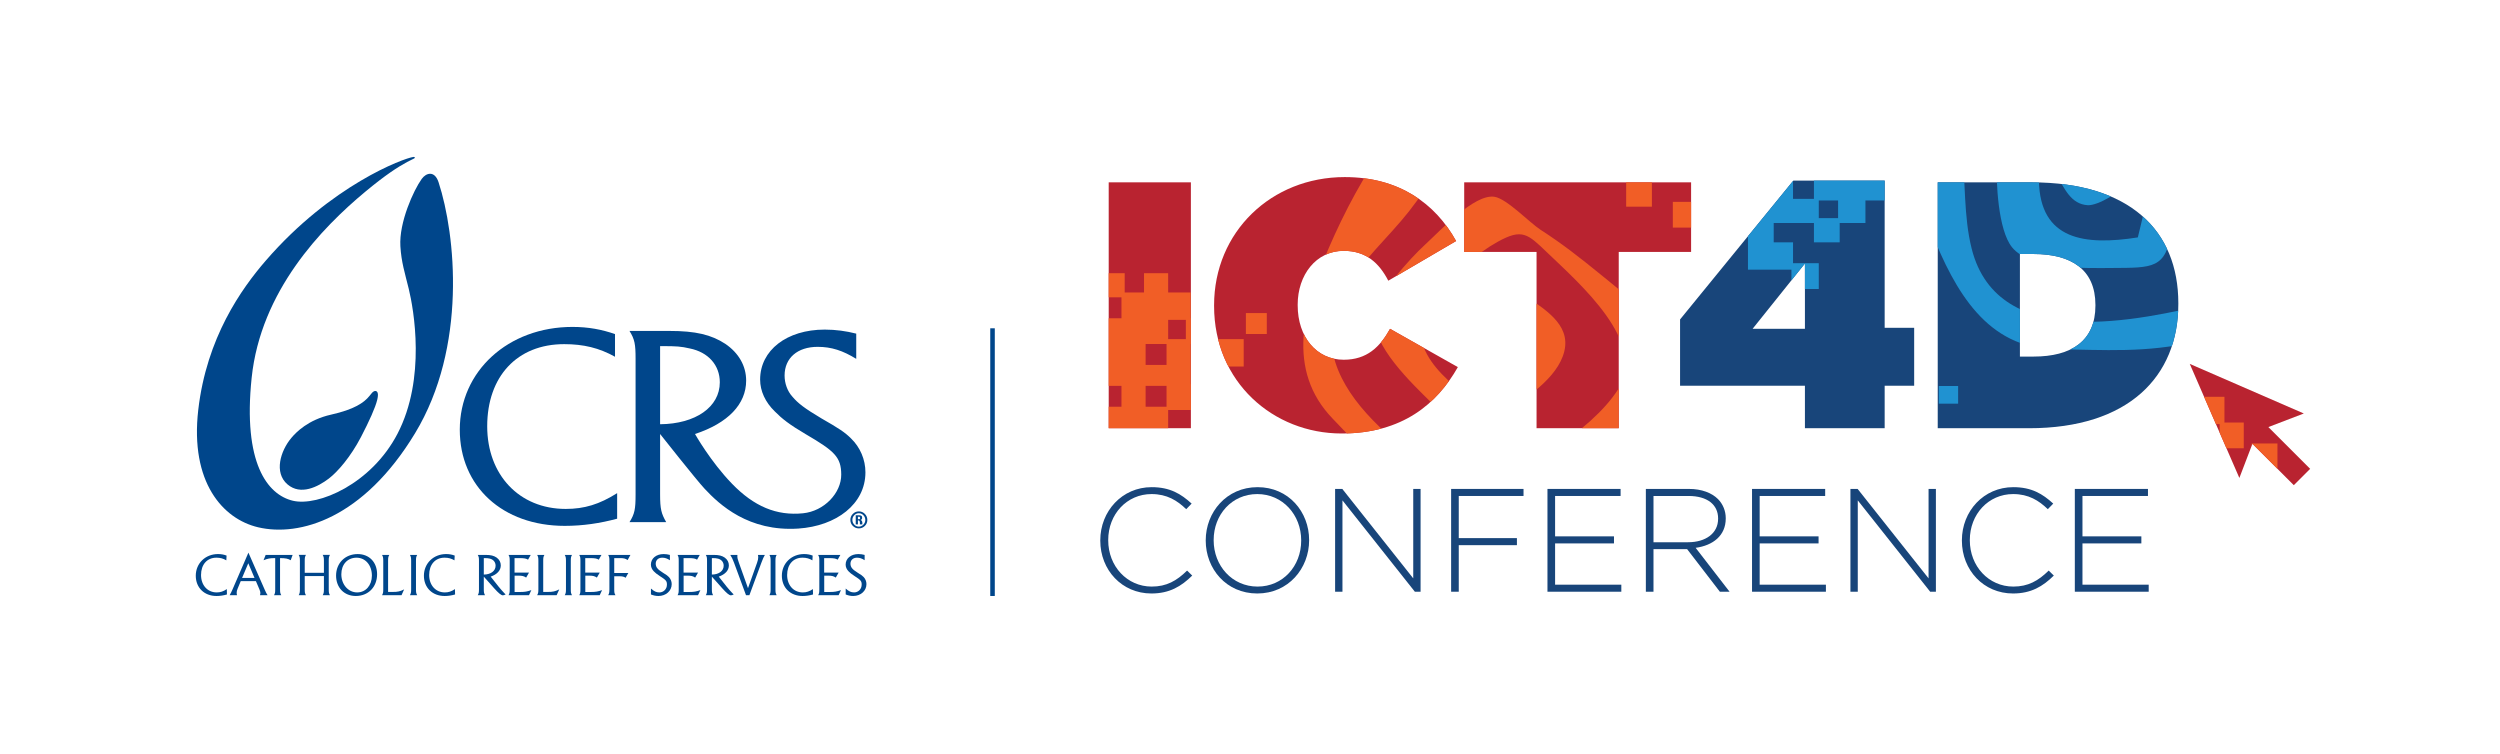 <?xml version="1.0" encoding="utf-8"?>
<!-- Generator: Adobe Illustrator 23.0.1, SVG Export Plug-In . SVG Version: 6.00 Build 0)  -->
<svg version="1.1" id="Layer_1" xmlns="http://www.w3.org/2000/svg" xmlns:xlink="http://www.w3.org/1999/xlink" x="0px" y="0px"
	 viewBox="0 0 9085.8 2741.06" style="enable-background:new 0 0 9085.8 2741.06;" xml:space="preserve">
<style type="text/css">
	.st0{fill:#00468B;}
	.st1{clip-path:url(#SVGID_2_);fill:#18457A;}
	.st2{clip-path:url(#SVGID_2_);fill:#B92330;}
	.st3{clip-path:url(#SVGID_4_);fill:#F15E26;}
	.st4{clip-path:url(#SVGID_6_);fill:#18457A;}
	.st5{clip-path:url(#SVGID_8_);fill:#2092D1;}
	.st6{fill:#B92330;}
	.st7{fill:#F15E26;}
	.st8{clip-path:url(#SVGID_10_);fill:#00468B;}
</style>
<g>
	<rect x="3598.9" y="1193.12" class="st0" width="16.49" height="972.88"/>
	<g>
		<defs>
			<rect id="SVGID_1_" x="689.96" y="554.96" width="7739.84" height="1626.34"/>
		</defs>
		<clipPath id="SVGID_2_">
			<use xlink:href="#SVGID_1_"  style="overflow:visible;"/>
		</clipPath>
		<path class="st1" d="M3998.78,1964.79v-1.09c0-105.67,78.99-193.2,186.8-193.2c66.72,0,106.76,24.54,145.21,59.76l-19.75,20.28
			c-32.55-31.5-69.92-54.94-125.98-54.94c-89.64,0-157.45,73.12-157.45,167.04v1.05c0,94.49,68.86,168.13,157.97,168.13
			c53.92,0,90.76-20.81,128.65-58.18l18.7,18.17c-39.51,38.95-82.22,65.1-148.38,65.1
			C4077.77,2156.93,3998.78,2072.07,3998.78,1964.79"/>
		<path class="st1" d="M4382,1964.79v-1.09c0-101.94,75.26-193.2,188.41-193.2c113.15,0,187.36,90.2,187.36,192.14v1.05
			c0,101.97-75.26,193.23-188.41,193.23S4382,2066.73,4382,1964.79 M4728.94,1964.79v-1.09c0-92.34-67.25-168.1-159.59-168.1
			c-92.34,0-158.53,74.7-158.53,167.04v1.05c0,92.34,67.25,168.13,159.59,168.13C4662.75,2131.83,4728.94,2057.13,4728.94,1964.79"
			/>
		<polygon class="st1" points="4852.22,1776.91 4878.37,1776.91 5136.17,2101.96 5136.17,1776.91 5162.85,1776.91 5162.85,2150.51 
			5142.04,2150.51 4878.9,1818.53 4878.9,2150.51 4852.22,2150.51 		"/>
		<polygon class="st1" points="5273.86,1776.91 5536.97,1776.91 5536.97,1802.53 5301.59,1802.53 5301.59,1955.69 5512.96,1955.69 
			5512.96,1981.32 5301.59,1981.32 5301.59,2150.51 5273.86,2150.51 		"/>
		<polygon class="st1" points="5623.98,1776.91 5889.76,1776.91 5889.76,1802.53 5651.71,1802.53 5651.71,1949.3 5865.75,1949.3 
			5865.75,1974.92 5651.71,1974.92 5651.71,2124.91 5892.43,2124.91 5892.43,2150.51 5623.98,2150.51 		"/>
		<path class="st1" d="M5981.58,1776.93h156.92c45.91,0,82.71,14.41,105.14,36.81c17.61,17.64,28.3,42.68,28.3,69.39v1.09
			c0,62.43-46.44,98.18-109.43,106.72l123.31,159.59h-35.26l-119.02-154.81h-122.22v154.81h-27.74V1776.93z M6135.3,1970.65
			c62.43,0,108.87-31.46,108.87-85.38v-1.05c0-50.2-39.48-81.69-107.28-81.69h-127.57v168.13H6135.3z"/>
		<polygon class="st1" points="6367.44,1776.91 6633.26,1776.91 6633.26,1802.53 6395.21,1802.53 6395.21,1949.3 6609.25,1949.3 
			6609.25,1974.92 6395.21,1974.92 6395.21,2124.91 6635.93,2124.91 6635.93,2150.51 6367.44,2150.51 		"/>
		<polygon class="st1" points="6725.04,1776.91 6751.19,1776.91 7009.03,2101.96 7009.03,1776.91 7035.68,1776.91 7035.68,2150.51 
			7014.87,2150.51 6751.75,1818.53 6751.75,2150.51 6725.04,2150.51 		"/>
		<path class="st1" d="M7130.14,1964.79v-1.09c0-105.67,79.02-193.2,186.8-193.2c66.72,0,106.76,24.54,145.18,59.76l-19.72,20.28
			c-32.58-31.5-69.92-54.94-125.98-54.94c-89.64,0-157.45,73.12-157.45,167.04v1.05c0,94.49,68.86,168.13,157.97,168.13
			c53.92,0,90.76-20.81,128.65-58.18l18.7,18.17c-39.51,38.95-82.22,65.1-148.38,65.1
			C7209.16,2156.93,7130.14,2072.07,7130.14,1964.79"/>
		<polygon class="st1" points="7540.57,1776.91 7806.39,1776.91 7806.39,1802.53 7568.34,1802.53 7568.34,1949.3 7782.38,1949.3 
			7782.38,1974.92 7568.34,1974.92 7568.34,2124.91 7809.06,2124.91 7809.06,2150.51 7540.57,2150.51 		"/>
		<path class="st2" d="M4029.38,662.74h298.7v893.56h-298.7V662.74z M4412.37,1112.09v-2.57c0-266.78,208.04-465.94,474.85-465.94
			c196.59,0,329.34,95.74,404.7,232.34l-246.39,144.25c-33.21-63.85-80.44-108.5-162.13-108.5c-100.82,0-167.21,88.06-167.21,195.31
			v2.54c0,116.16,68.93,197.88,167.21,197.88c84.26,0,131.49-45.94,168.53-112.33l246.36,139.11
			c-75.33,132.78-200.42,241.25-422.54,241.25C4628.13,1575.43,4412.37,1389.06,4412.37,1112.09 M5584.32,915.5h-262.95V662.74H6146
			V915.5h-262.98v640.8h-298.7V915.5z"/>
	</g>
	<g>
		<defs>
			<path id="SVGID_3_" d="M4029.35,1556.3h298.73V662.7h-298.73V1556.3z M5321.37,662.7V915.5h262.95v640.8h298.7V915.5H6146V662.7
				H5321.37z M4412.35,1109.55v2.54c0,276.97,215.75,463.37,463.4,463.37c222.12,0,347.18-108.5,422.51-241.25l-246.36-139.14
				c-37,66.36-84.26,112.3-168.49,112.3c-98.31,0-167.24-81.69-167.24-197.81v-2.57c0-107.25,66.42-195.31,167.24-195.31
				c81.72,0,128.92,44.65,162.13,108.54l246.36-144.26c-75.29-136.64-208.07-232.38-404.66-232.38
				C4620.42,643.58,4412.35,842.74,4412.35,1109.55"/>
		</defs>
		<clipPath id="SVGID_4_">
			<use xlink:href="#SVGID_3_"  style="overflow:visible;"/>
		</clipPath>
		<path class="st3" d="M5046.57,515.55c-86.18,111.51-162.46,258.3-218.39,388.14c-92.28,214.17-155.14,441.87,15.93,618.64
			c125.65,129.84,226.31,246.62,380.89,342c139.31,85.95,153.69,80.57,286.3-6.23c151.11-98.94,591.89-385.04,537.71-600.96
			c-24.77-98.54-162.2-202.66-234.12-261.33c-71.8-58.57-138.09-110.58-215.49-160.35c-40.8-26.19-123.74-114.34-169.09-120.44
			c-72.89-9.76-194.65,122.16-251.08,174.07c-56.59,52.17-174.56,180.73-183.3,261.2c-11.41,104.68,135.58,243.43,204.9,311.73
			c103.46,101.91,135.35,140.33,246.85,55.64c78.13-59.36,195.8-127.2,231.55-221.59c40.14-106.1-52.21-163.88-134.39-219.94
			c-112.59-76.74-202.04-162.13-246.69-2.64c-17.58,62.69-39.84,117.74,0.3,163.51c24.17,27.47,125.09,53.63,158.11,40.9l2.31-13.26
			c-12.73-26.05-61.21-43.86-87.03-76.74c20.65-34.5,40.37-64.87,74.4-87.73c51.45,78.53,172.09,66.06,124.24,170.01
			c-30.57,66.49-162.36,138.58-225.91,178.39c-157.31-114.7-258.79-244.41-107.88-400.57c57.62-59.59,129.38-126.71,206.82-169.48
			c88.55-48.94,108.57-28.82,179.41,39.28c115.86,111.31,366.01,327.26,259.12,495.36c-104.08,163.61-354.24,292.3-516.96,394.51
			c-226.67-141.78-677.67-419.64-476.82-756.59c62.43-104.78,160.08-191.02,232.34-282.87c80.8-102.7,145.87-218.16,209.88-325.78
			c-62.53-28.03-95.71-87.92-157.51-62.63C5140.66,393,5069.59,485.77,5046.57,515.55"/>
		<path class="st3" d="M3496.72,1729.8h364.26h55.51h9.86h71.1h9.83h71.14h9.83h71.14h9.83h76.22v-76.05h64.34v76.05h87.73v-101.48
			v-9.8v-58.34h-66.36h-9.83h-75.89v-70.21h75.89h9.83h71.14h9.83h37.66v-104.51v-9.8v-43.6h70.21v-99.44h-93.63v93.6h-28.86v70.18
			h-70.18v-91.91v-9.79v-44.52h70.18v-93.6h-70.18v-93.6h-81.89V992.8h-87.73v70.18h-70.21V992.8h-87.73v70.18h-76.05V992.8h-62.3
			h-25.89h-122.39v245.67h-216.41V1729.8z M4245.44,1162.42h64.34v70.21h-64.34V1162.42z M4163.55,1402.25h76.02v76.05h-76.02
			V1402.25z M4163.55,1250.18h76.02v76.02h-76.02V1250.18z M4527.94,1137.88h76.02v76.02h-76.02V1137.88z M4087.49,1566.03h70.21
			v70.18h-70.21V1566.03z M3999.77,1402.25h76.02v76.05h-76.02V1402.25z M3999.77,1080.56h76.02v76.05h-76.02V1080.56z"/>
		<path class="st3" d="M6980.43,253.88h-364.3h-55.47h-9.86h-71.14h-9.83h-71.1h-9.83h-71.17h-9.83h-76.22v76.05h-64.34v-76.05
			h-87.73v101.45v9.83v58.37H6146h9.83h75.85v70.18h-75.85H6146h-71.14h-9.83h-84.86v104.51v9.83v43.6H5910v99.4h93.56v-93.56h76.05
			v-70.18h70.21v91.88v9.83v44.52h-70.21v93.56h70.21v93.6h81.86v70.18h87.76v-70.18h70.18v70.18h87.73v-70.18h76.05v70.18h62.3
			h25.89h122.39V745.22h216.45V253.88z M6231.69,821.27h-64.34v-70.21h64.34V821.27z M6313.58,581.44h-76.02v-76.02h76.02V581.44z
			 M6313.58,733.54h-76.02v-76.05h76.02V733.54z M6389.63,417.66h-70.18v-70.18h70.18V417.66z M6477.35,581.44h-76.02v-76.02h76.02
			V581.44z M6477.35,903.16h-76.02v-76.05h76.02V903.16z"/>
	</g>
	<g>
		<defs>
			<rect id="SVGID_5_" x="689.96" y="554.96" width="7739.84" height="1626.34"/>
		</defs>
		<clipPath id="SVGID_6_">
			<use xlink:href="#SVGID_5_"  style="overflow:visible;"/>
		</clipPath>
		<path class="st4" d="M6559.66,1401.86h-453.77v-240.89l411.66-504.59h331.91v534.84h107.22v210.64h-107.22v154.45h-289.79V1401.86
			z M6559.66,1195.04V957.62l-190.2,237.42H6559.66z M7042.32,662.75h342.07c354.9,0,532.36,174.89,532.36,439.13v2.54
			c0,264.27-181.29,451.89-542.55,451.89h-331.88V662.75z M7390.79,1295.9c136.6,0,224.66-56.16,224.66-185.08v-2.54
			c0-128.95-88.06-185.12-224.66-185.12h-49.77v372.74H7390.79z"/>
	</g>
	<g>
		<defs>
			<path id="SVGID_7_" d="M7341,923.18h49.8c136.57,0,224.66,56.13,224.66,185.05v2.57c0,128.92-88.09,185.12-224.66,185.12H7341
				V923.18z M7042.3,662.7v893.59h331.91c361.23,0,542.52-187.62,542.52-451.89v-2.54c0-264.24-177.47-439.16-532.33-439.16H7042.3z
				 M6559.67,957.64v237.42h-190.2L6559.67,957.64z M6517.56,656.37L6105.9,1161v240.82h453.77v154.48h289.79v-154.48h107.19
				v-210.61h-107.19V656.37H6517.56z"/>
		</defs>
		<clipPath id="SVGID_8_">
			<use xlink:href="#SVGID_7_"  style="overflow:visible;"/>
		</clipPath>
		<path class="st5" d="M6899.15,413.75c17.91,139.77,67.81,297.51,120.01,428.87c86.21,216.71,202.73,422.14,448.73,426.2
			c180.63,2.97,334.42,14.38,511.16-27.47c159.26-37.76,165.66-51.75,198.01-206.85c36.9-176.84,146.3-690.83-44.72-805.17
			c-87.17-52.17-258-28.63-350.35-19.26c-92.15,9.37-175.82,19.46-265.75,39.02c-47.36,10.32-168.3,6.6-204.71,34.36
			c-58.44,44.62-51.25,224.03-54.45,300.65c-3.13,76.91,4.35,251.24,55.08,314.3c65.93,82.09,267.99,76.25,365.29,75.52
			c145.24-1.06,194.98,3.53,213.94-135.18c13.26-97.26,48.48-228.39,6.99-320.43c-46.6-103.39-152.8-78.99-250.52-60.48
			c-133.9,25.36-257.54,28.2-176.34,172.55c31.92,56.76,55.11,111.44,115.86,115.4c36.54,2.37,126.41-50.49,140.73-82.88
			l-7.75-10.98c-27.44-9.4-74.3,12.3-115.79,7.26c-9.83-38.98-17.35-74.4-9.43-114.64c91.92,19.16,168.36-74.96,208.07,32.39
			c25.39,68.6-16.82,212.82-33.64,285.87c-192.34,30.14-355.79,10.19-359.51-206.95c-1.42-82.91,1.88-181.09,26.42-266.08
			c28-97.26,56.36-97.16,154.61-99.1c160.61-3.2,490.25-27.37,533.48,167.04c42.12,189.31-43.76,457.2-86.57,644.53
			c-260.51,60.02-775.89,182.45-872.12-197.85c-29.98-118.23-21.9-248.27-35.75-364.33c-15.47-129.71-51.12-257.41-81.96-378.74
			c-64.01,24.37-129.84,5.51-155.63,67.08C6879.03,260.56,6894.37,376.42,6899.15,413.75"/>
		<path class="st5" d="M6112.83-20.18v364.26v55.5v9.83v71.14v9.83v71.14v9.83v71.14v9.79v76.25h76.02v64.34h-76.02v87.73h101.45
			h9.79h58.37v-66.39v-9.83v-75.85h70.21v75.85v9.83v71.17v9.79v84.86h104.51h9.8h43.63v70.18h99.4v-93.56h-93.56V880.6h-70.21
			v-70.18h91.88h9.83h44.52v70.18h93.6v-70.18h93.56v-81.89h70.21v-87.76h-70.21v-70.18h70.21v-87.76h-70.21v-76.02h70.21v-62.3
			v-25.89V196.24h-245.67V-20.18H6112.83z M6680.21,792.88h-70.18v-64.34h70.18V792.88z M7116.44,1467.12h-70.18v-64.34h70.18
			V1467.12z M6440.38,722.66h-76.05v-76.05h76.05V722.66z M6592.45,722.66h-76.02v-76.05h76.02V722.66z M6276.6,640.77h-70.18
			v-70.18h70.18V640.77z M6440.38,558.88h-76.05v-76.05h76.05V558.88z M6762.07,558.88h-76.02v-76.05h76.02V558.88z"/>
	</g>
	<polygon class="st6" points="8372.81,1502.76 7958.29,1322.5 8138.56,1737.02 8186.02,1612.95 8336.44,1763.34 8395.83,1703.94 
		8243.96,1552.07 	"/>
	<path class="st7" d="M8183.42,1611.72v8.05l2.6-6.83l90.96,90.99v-92.21H8183.42z M8010.28,1442.1l43.24,99.44h13.29v30.54
		l24.87,57.15h62.89v-93.56h-70.22v-93.56H8010.28z"/>
	<g>
		<defs>
			<rect id="SVGID_9_" x="689.96" y="554.96" width="7739.84" height="1626.34"/>
		</defs>
		<clipPath id="SVGID_10_">
			<use xlink:href="#SVGID_9_"  style="overflow:visible;"/>
		</clipPath>
		<path class="st8" d="M822.55,2036.51c-11.44-6.83-22.23-9.73-36.08-9.73c-33.84,0-55.84,24.9-55.84,62.93
			c0,37.17,23.51,63.32,56.96,63.32c13.42,0,23.94-3.5,36.74-12.07l0.4,19.56c-12.3,3.46-24.83,5.51-37.8,5.51
			c-44.65,0-75.43-30.18-75.43-73.68c0-44.85,34.73-78.76,80.9-78.76c11.48,0,21.57,1.98,31,5.51L822.55,2036.51z"/>
		<path class="st8" d="M874.89,2112.11l-11.64,28.17c-2.24,4.81-3.1,9.93-3.1,14.51c0,2.87,0.23,4.85,1.32,8.34h-26.85
			c3.76-6.36,7.06-13.19,10.78-21.73l57.42-132.84l59.13,134.36c4.58,10.52,6.83,14.74,10.52,20.22h-27.47
			c0.89-3.5,1.35-5.9,1.35-7.91c0-3.3-1.35-7.92-3.76-13.82l-12.53-29.29H874.89z M902.36,2047.04l-22.62,53.43h45.28
			L902.36,2047.04z"/>
		<path class="st8" d="M1017.79,2141.59c0,11.68,0.86,15.2,4.42,21.57h-26.38c3.69-6.36,4.35-9.89,4.35-21.34v-113.48h-2.37
			c-16.49,0-25.3,1.78-40.04,7.75l7.68-19.36h98.08l-7.06,19.36c-9.2-5.77-18.9-7.75-38.69-7.75V2141.59z"/>
		<path class="st8" d="M1107.49,2093.67v47.92c0,11.68,0.66,15.2,4.42,21.57h-26.38c3.5-6.37,4.39-9.89,4.39-21.34v-103.79
			c0-11.18-0.89-14.94-4.39-21.37h26.38c-3.76,6.43-4.42,10.19-4.42,21.37v43.73h69.72v-43.73c0-11.18-0.89-14.94-4.42-21.37h26.38
			c-3.73,6.43-4.39,10.19-4.39,21.37v103.56c0,11.68,0.66,15.2,4.39,21.57h-26.38c3.53-6.37,4.42-9.89,4.42-21.34v-48.15H1107.49z"
			/>
		<path class="st8" d="M1293.06,2166.03c-42.21,0-71.67-30.37-71.67-74.11c0-45.28,32.98-78.26,78.49-78.26
			c42.18,0,70.58,29.65,70.58,73.41C1370.47,2133.48,1338.34,2166.03,1293.06,2166.03 M1295.93,2026.82
			c-32.98,0-55.41,24.41-55.41,60.26c0,37.17,25.06,65.96,57.58,65.96c31,0,53.46-25.53,53.46-60.91
			C1351.57,2054.32,1328.25,2026.82,1295.93,2026.82"/>
		<path class="st8" d="M1388.49,2163.15c3.5-6.4,4.39-9.93,4.39-21.34v-103.76c0-11.28-0.89-14.97-4.39-21.34h26.38
			c-3.76,6.36-4.42,10.06-4.42,21.34v113.19h17.81c16.29,0.23,26.19-1.98,40.47-9.2l-9.47,21.11H1388.49z"/>
		<path class="st8" d="M1489.85,2163.15c3.5-6.4,4.39-9.93,4.39-21.34v-103.76c0-11.28-0.89-14.97-4.39-21.34h26.38
			c-3.73,6.6-4.42,10.06-4.42,21.34v103.52c0,11.64,0.69,14.97,4.42,21.57H1489.85z"/>
		<path class="st8" d="M1651.66,2036.51c-11.44-6.83-22.2-9.73-36.05-9.73c-33.87,0-55.87,24.9-55.87,62.93
			c0,37.17,23.55,63.32,56.96,63.32c13.42,0,23.98-3.5,36.74-12.07l0.4,19.56c-12.3,3.46-24.83,5.51-37.79,5.51
			c-44.65,0-75.43-30.18-75.43-73.68c0-44.85,34.73-78.76,80.93-78.76c11.44,0,21.54,1.98,30.97,5.51L1651.66,2036.51z"/>
		<path class="st8" d="M1758.29,2141.84c0,11.41,0.89,14.71,4.42,21.3h-26.38c3.73-6.36,4.39-9.89,4.39-21.3v-103.79
			c0-11.21-0.66-14.97-4.39-21.34h28.56c18.93,0,30.11,2.87,40.24,9.86c9.66,7.06,14.94,16.95,14.94,28.16
			c0,18.04-12.96,32.55-36.71,40.89l3.76,4.85c19.13,25.03,34.96,44.19,46.6,56.07c0.89,0.86,2.18,1.95,3.96,3.73
			c-4.19,2.41-7.49,3.3-10.32,3.3c-5.94,0-15.63-7.91-31.66-25.92l-37.4-42.02V2141.84z M1801.16,2056.06
			c0-13.16-8.34-23.09-21.54-25.95c-6.36-1.52-9.66-1.75-19.56-1.75h-1.78v59.83C1783.81,2087.95,1801.16,2074.96,1801.16,2056.06"
			/>
		<path class="st8" d="M1922.53,2081.12l-10.32,18.04c-7.92-5.51-14.51-7.06-28.59-7.06h-13.42v59.36h20.48
			c16.69,0,25.49-1.55,40.4-6.79l-8.54,18.47h-74.3c3.5-6.4,4.19-9.89,4.19-21.34v-103.76c0-11.25-0.69-14.97-4.42-21.34h80.9
			l-9.86,17.38c-6.17-4.15-14.31-5.71-29.48-5.71H1870v52.73H1922.53z"/>
		<path class="st8" d="M1952.22,2163.15c3.5-6.4,4.42-9.93,4.42-21.34v-103.76c0-11.28-0.92-14.97-4.42-21.34h26.38
			c-3.73,6.36-4.39,10.06-4.39,21.34v113.19h17.78c16.29,0.23,26.19-1.98,40.5-9.2l-9.47,21.11H1952.22z"/>
		<path class="st8" d="M2052.48,2163.15c3.5-6.4,4.42-9.93,4.42-21.34v-103.76c0-11.28-0.92-14.97-4.42-21.34h26.38
			c-3.73,6.6-4.39,10.06-4.39,21.34v103.52c0,11.64,0.66,14.97,4.39,21.57H2052.48z"/>
		<path class="st8" d="M2179.57,2081.12l-10.32,18.04c-7.95-5.51-14.58-7.06-28.59-7.06h-13.42v59.36h20.45
			c16.72,0,25.53-1.55,40.47-6.79l-8.57,18.47h-74.3c3.5-6.4,4.16-9.89,4.16-21.34v-103.76c0-11.25-0.66-14.97-4.39-21.34h80.9
			l-9.86,17.38c-6.2-4.15-14.31-5.71-29.48-5.71H2127v52.73H2179.57z"/>
		<path class="st8" d="M2232.33,2141.59c0,11.68,0.69,15.2,4.42,21.57h-26.38c3.5-6.36,4.39-9.89,4.39-21.34v-103.75
			c0-11.21-0.89-15.01-4.39-21.34h80.87l-10.32,18.67c-6.83-5.08-14.28-7.06-25.53-7.06h-23.05v54.12h51.18l-9.83,17.35
			c-5.28-3.96-11.87-5.51-22.66-5.51h-18.7V2141.59z"/>
		<path class="st8" d="M2434.6,2036.05c-9.7-6.36-17.81-9.23-27.7-9.23c-14.51,0-23.78,8.58-23.78,22c0,5.9,2.01,11.87,5.54,16.06
			c4.19,5.24,8.77,8.97,20.88,16.69c12.96,7.92,16.95,10.78,21.3,15.4c6.63,6.83,10.36,16.26,10.36,25.95
			c0,24.41-20.91,43.07-48.15,43.07c-9.47,0-17.61-1.75-27.27-5.51v-21.54c11.44,10.36,19.62,14.08,30.57,14.08
			c15.37,0,27.51-12.3,27.51-28.36c0-12.73-3.1-16.49-25.33-30.77c-11.64-7.72-17.31-12.1-22.39-17.61
			c-6.86-6.99-10.55-15.6-10.55-24.41c0-22.39,19.13-38.26,46.37-38.26c7.92,0,15.43,1.12,22.66,3.1V2036.05z"/>
		<path class="st8" d="M2536.83,2081.12l-10.36,18.04c-7.88-5.51-14.48-7.06-28.56-7.06h-13.42v59.36h20.48
			c16.69,0,25.49-1.55,40.43-6.79l-8.57,18.47h-74.3c3.53-6.4,4.16-9.89,4.16-21.34v-103.76c0-11.25-0.63-14.97-4.39-21.34h80.93
			l-9.93,17.38c-6.13-4.15-14.28-5.71-29.45-5.71h-19.56v52.73H2536.83z"/>
		<path class="st8" d="M2587.14,2141.84c0,11.41,0.96,14.71,4.45,21.3h-26.42c3.76-6.36,4.42-9.89,4.42-21.3v-103.79
			c0-11.21-0.66-14.97-4.42-21.34h28.59c18.9,0,30.14,2.87,40.27,9.86c9.66,7.06,14.94,16.95,14.94,28.16
			c0,18.04-12.96,32.55-36.71,40.89l3.73,4.85c19.13,25.03,34.96,44.19,46.6,56.07c0.89,0.86,2.18,1.95,3.96,3.73
			c-4.19,2.41-7.45,3.3-10.32,3.3c-5.94,0-15.63-7.91-31.66-25.92l-37.43-42.02V2141.84z M2630.08,2056.06
			c0-13.16-8.38-23.09-21.57-25.95c-6.36-1.52-9.7-1.75-19.56-1.75h-1.81v59.83C2612.67,2087.95,2630.08,2074.96,2630.08,2056.06"/>
		<path class="st8" d="M2711.21,2163.15l-43.53-118.07c-4.85-12.76-8.57-20.68-13.62-28.36h25.92c-0.23,2.41-0.23,3.27-0.23,4.85
			c0,5.71,1.29,12.07,5.08,21.97l33.61,94.12l32.98-92.58c2.87-7.49,4.19-14.31,4.19-19.59c0-3.07-0.2-4.81-1.09-8.77h25.3
			c-4.42,7.26-7.49,14.51-13.19,29.68l-43.1,116.75H2711.21z"/>
		<path class="st8" d="M2796.3,2163.15c3.53-6.4,4.39-9.93,4.39-21.34v-103.76c0-11.28-0.86-14.97-4.39-21.34h26.35
			c-3.69,6.6-4.39,10.06-4.39,21.34v103.52c0,11.64,0.69,14.97,4.39,21.57H2796.3z"/>
		<path class="st8" d="M2952.58,2036.51c-11.41-6.83-22.2-9.73-36.05-9.73c-33.87,0-55.83,24.9-55.83,62.93
			c0,37.17,23.51,63.32,56.92,63.32c13.42,0,23.98-3.5,36.74-12.07l0.46,19.56c-12.3,3.46-24.9,5.51-37.86,5.51
			c-44.59,0-75.43-30.18-75.43-73.68c0-44.85,34.73-78.76,80.93-78.76c11.41,0,21.54,1.98,31,5.51L2952.58,2036.51z"/>
		<path class="st8" d="M3047.8,2081.12l-10.32,18.04c-7.92-5.51-14.51-7.06-28.59-7.06h-13.39v59.36h20.38
			c16.75,0,25.56-1.55,40.5-6.79l-8.57,18.47h-74.3c3.53-6.4,4.16-9.89,4.16-21.34v-103.76c0-11.25-0.63-14.97-4.42-21.34h80.97
			l-9.89,17.38c-6.17-4.15-14.31-5.71-29.48-5.71h-19.59v52.73H3047.8z"/>
		<path class="st8" d="M3142.35,2036.05c-9.7-6.36-17.81-9.23-27.7-9.23c-14.51,0-23.78,8.58-23.78,22c0,5.9,2.01,11.87,5.54,16.06
			c4.16,5.24,8.77,8.97,20.88,16.69c12.99,7.92,16.95,10.78,21.3,15.4c6.63,6.83,10.36,16.26,10.36,25.95
			c0,24.41-20.88,43.07-48.15,43.07c-9.47,0-17.61-1.75-27.27-5.51v-21.54c11.44,10.36,19.59,14.08,30.57,14.08
			c15.4,0,27.51-12.3,27.51-28.36c0-12.73-3.1-16.49-25.3-30.77c-11.68-7.72-17.38-12.1-22.43-17.61
			c-6.83-6.99-10.55-15.6-10.55-24.41c0-22.39,19.1-38.26,46.4-38.26c7.88,0,15.37,1.12,22.62,3.1V2036.05z"/>
		<path class="st8" d="M2235.13,1296.58c-57.81-32.29-114.61-45.84-184.79-45.84c-171.27,0-279.67,117.8-279.67,298.44
			c0,176.28,116.12,300.41,285.34,300.41c67.81,0,122.36-16.69,186.9-57.35v92.87c-62.2,16.69-124.6,26.05-190.29,26.05
			c-225.85,0-381.61-143.03-381.61-349.52c0-212.92,175.75-373.53,409.48-373.53c57.81,0,106.82,9.4,154.64,26.02V1296.58z"/>
		<path class="st8" d="M2399.01,1541.82v-283.89h8.84c50.16,0,66.88,1.02,99.1,8.48c66.75,13.46,109.06,60.49,109.06,123.05
			C2616.01,1479.19,2528.09,1540.73,2399.01,1541.82 M2660.41,1758.07c-78.72-81.3-134.53-180.76-134.53-180.76
			c120.21-39.68,185.88-108.5,185.88-194.12c0-53.13-26.81-100.19-75.69-133.5c-51.22-33.41-107.98-46.96-203.72-46.96h-144.58
			c18.9,30.28,22.13,48.02,22.13,101.22v492.52c0,54.22-3.23,70.94-22.13,101.25h133.5c-17.84-31.33-22.26-47.03-22.26-101.25
			V1577.3c0,0,131.79,166.91,161.7,198.84c54.32,58.28,159.79,156.69,340.81,144.85c137.69-9.27,243.72-88.72,243.72-204.48
			c0-45.94-18.86-90.76-52.31-123.05c-22.23-22.1-42.28-35.55-107.94-73.08c-61.14-36.54-84.53-54.25-105.67-79.35
			c-17.88-19.82-27.9-48.09-27.9-76.25c0-63.59,46.83-104.22,120.24-104.22c50.06,0,91.16,13.52,140.16,43.63v-91.65
			c-36.77-9.4-74.6-14.68-114.57-14.68c-137.89,0-234.72,75.13-234.72,181.59c0,41.75,18.83,82.35,53.3,115.79
			c25.63,26.12,53.63,48.32,113.55,83.44c103.49,60.58,127.73,82.48,127.93,146.17c0.36,66.69-61.67,132.91-139.08,140.63
			C2822.2,1875.11,2740.08,1840.42,2660.41,1758.07"/>
		<path class="st8" d="M1505.86,575.49c-3.86,2.61-13.39,6.23-26.19,13.26c-34.4,18.73-77.6,46.17-152.04,107.98
			c-159.89,132.84-380.09,361.53-413.01,676.15c-32.55,310.8,57.65,425.05,149.79,446.98c91.22,21.73,285.24-60.55,380.36-243.72
			c104.35-200.91,58.67-453.08,40.76-526.39c-14.51-59.4-26.88-96.66-30.41-154.91c-5.21-86.41,47.89-203.42,77.6-244.65
			c16.09-22.33,46.9-31.3,61.18,12.17c62.17,189.67,104.35,598.98-85.52,912.36c-187.69,310.14-419.9,377.03-570.26,341.64
			c-128.82-30.37-247.75-164.08-217.6-426.37c30.28-262.95,157.02-440.65,245.73-543.15c237.36-274.23,501.13-372.01,536.55-376.5
			C1507.87,569.65,1508.99,573.37,1505.86,575.49"/>
		<path class="st8" d="M1203.54,1506.85c-84.3,18.87-128,64.77-144.72,84.69c-39.44,46.9-64.11,126.21-13.79,169.02
			c47.99,40.86,110.42,8.71,149.89-21.24c32.75-24.93,79.42-79.25,116.78-150.69c30.67-58.74,52.44-107.71,59-134.53
			c2.7-11.15,3.73-20.18,1.95-25.82c-2.94-9.4-11.94-10.06-20.61-0.66c-2.77,3-5.54,6.63-8.77,10.69
			C1323.16,1463.68,1286.95,1488.15,1203.54,1506.85"/>
		<path class="st8" d="M3152.18,1889.58c0,8.54-3.07,15.8-9.04,21.77c-6.04,6-13.32,9-21.77,9c-8.54,0-15.8-3-21.87-9
			c-6.04-5.97-9-13.23-9-21.77c0-8.57,2.97-15.9,9-21.93c6.07-6.04,13.32-9.07,21.87-9.07c8.44,0,15.73,3.03,21.77,9.07
			C3149.11,1873.68,3152.18,1881,3152.18,1889.58 M3144.82,1889.58c0-6.46-2.28-12.14-6.89-17.02s-10.19-7.32-16.62-7.32
			c-6.53,0-12.07,2.44-16.62,7.32c-4.58,4.88-6.86,10.55-6.86,17.02c0,6.5,2.28,12.14,6.86,17.02c4.55,4.88,10.09,7.32,16.62,7.32
			c6.43,0,12-2.44,16.62-7.32C3142.55,1901.71,3144.82,1896.07,3144.82,1889.58 M3125.13,1905.74v-5.87c0-2.34-0.4-4.32-1.29-6
			c-0.92-1.65-2.08-2.51-3.63-2.51h-2.21v14.38h-3.96h-4.02v-33.05h12.83c3.46,0,6.07,0.66,7.75,2.01c1.78,1.32,2.57,3.07,2.57,5.18
			v1.48v1.35c0,1.81-0.49,3.3-1.42,4.45c-0.99,1.19-2.21,1.98-3.73,2.28c2.31,1.19,3.86,2.87,4.75,4.95
			c0.89,2.08,1.25,4.06,1.25,5.9v5.44H3125.13z M3125.92,1883.01v-0.63v-0.63c0-1.02-0.36-1.91-0.92-2.64
			c-0.63-0.76-1.35-1.12-2.24-1.12h-2.21h-2.54v8.9h4.75c1.09,0,1.88-0.33,2.37-0.92
			C3125.63,1885.35,3125.92,1884.37,3125.92,1883.01"/>
	</g>
</g>
</svg>
